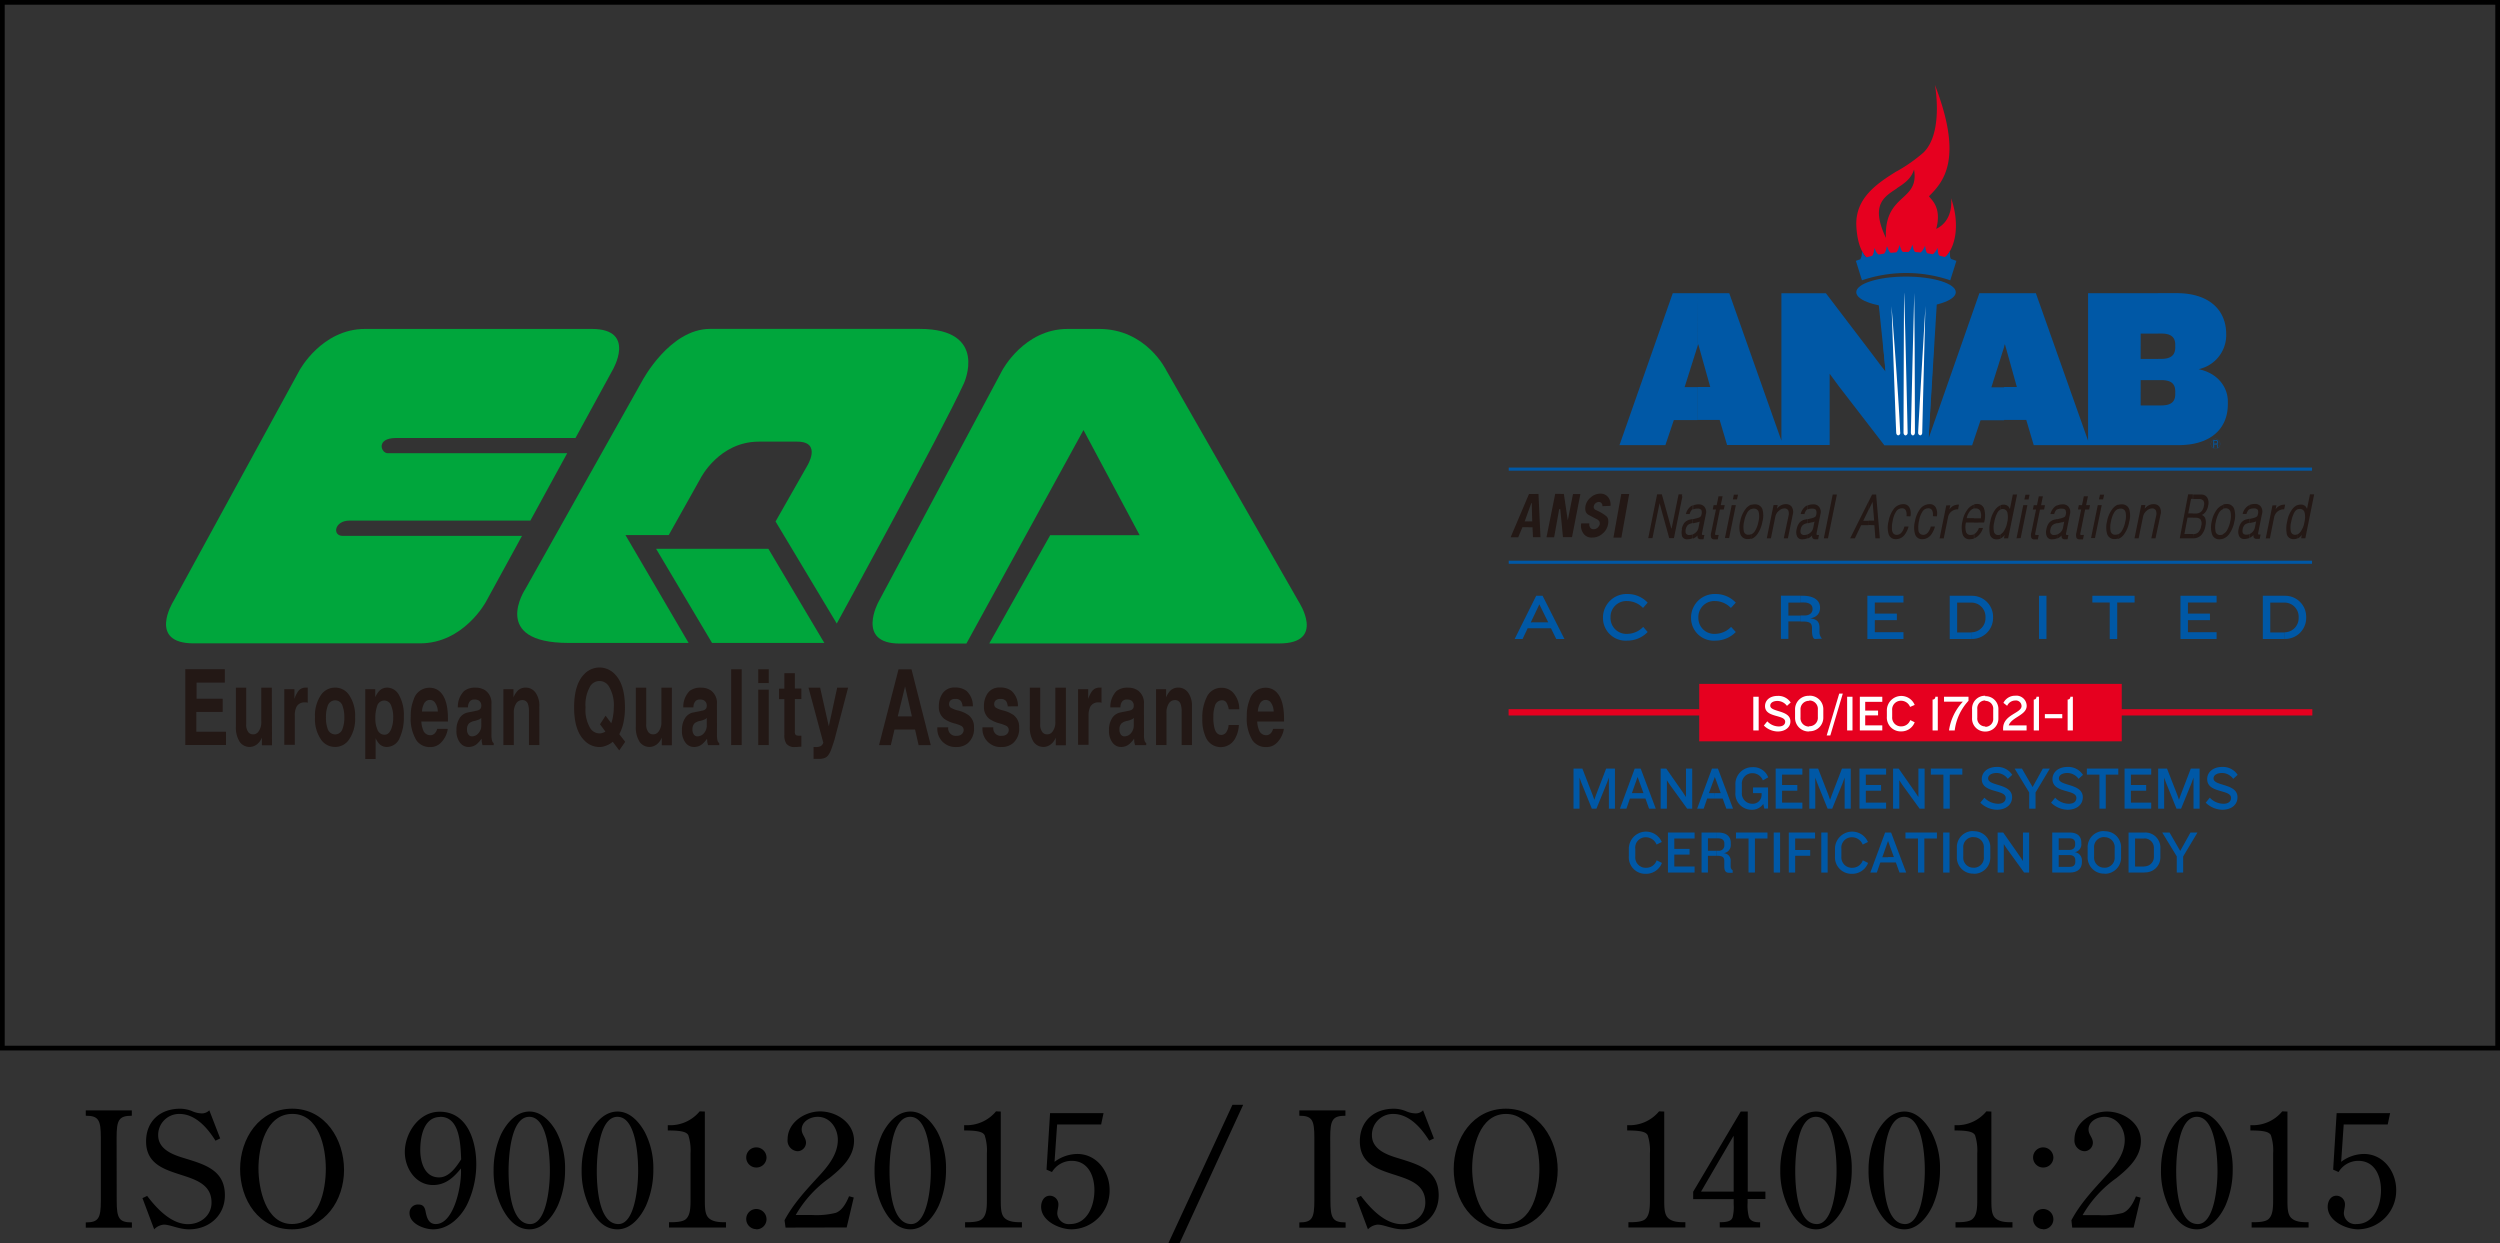 <svg xmlns="http://www.w3.org/2000/svg" viewBox="0 0 531.04 264.12"><rect x="0" y="0" width="531.04" height="264.12" fill="#333333" stroke="none"/><defs><style>.cls-1,.cls-6{fill:#231815;}.cls-2{fill:#00a63c;}.cls-3{fill:#e6001f;}.cls-4{fill:#fff;}.cls-5,.cls-8{fill:#0058a6;}.cls-6,.cls-7,.cls-8{fill-rule:evenodd;}.cls-7,.cls-9{fill:none;}.cls-7{stroke:#0058a6;stroke-miterlimit:22.93;stroke-width:0.03px;}.cls-9{stroke:#000;stroke-miterlimit:10;}</style></defs><g id="レイヤー_2" data-name="レイヤー 2"><g id="レイヤー_1-2" data-name="レイヤー 1"><path d="M24.79,255c0,3.77.47,4.66,3.23,4.66v1.12h-9.8v-1.12c2.72,0,3.2-.89,3.2-4.66V241.65c0-3.74-.48-4.65-3.2-4.65v-1.13H28V237c-2.76,0-3.23.91-3.23,4.65Z"/><path d="M46.77,241.82l-1,.48c-1.67-2.69-4.25-5.68-7.65-5.68a4.45,4.45,0,0,0-4.52,4.52c0,3,3.12,4.15,5.5,4.86,4.29,1.33,8.67,2.49,8.67,7.89,0,4.35-3.4,7.24-7.61,7.24-2.14,0-4-1-5.34-1a3.21,3.21,0,0,0-2.07,1l-2.49-6.63,1-.47c2.08,2.75,5.14,6,8.67,6,2.62,0,5-1.77,5-4.59,0-7.89-13.9-3.87-13.9-13,0-4.28,3-6.93,7.21-6.93a6.78,6.78,0,0,1,2.72.58,5.19,5.19,0,0,0,1.83.41,2.2,2.2,0,0,0,1.67-.65Z"/><path d="M62,261.13c-7.07,0-11-6.32-11-12.81s4.08-12.82,11.08-12.82,11,6.53,11,13S69,261.13,62,261.13ZM54.9,248.18C54.9,252.4,56.39,260,62,260c5.85,0,7.21-7.24,7.21-11.76s-1.46-11.63-7.11-11.63S54.9,243.79,54.9,248.18Z"/><path d="M101.17,247.26a19.85,19.85,0,0,1-2,8.7c-1.4,2.72-4,5.17-7.18,5.17-1.87,0-5-1.19-5-3.43a1.77,1.77,0,0,1,1.9-1.84c1.09,0,1.36.68,1.53,1.57.24,1.25.65,2.58,2.14,2.58,4,0,5.61-8.7,5.34-11.8-1.56,1.94-3.3,3.51-5.91,3.51-3.74,0-6-3.61-6-7,0-4.05,3-8.57,7.38-8.57C99.3,236.11,101.17,242.43,101.17,247.26Zm-7.65-10c-3.53,0-4.25,4.25-4.25,7,0,2.55.89,5.84,4,5.84,2.14,0,3.67-2.24,4.69-3.84C97.81,243.18,97.74,237.23,93.52,237.23Z"/><path d="M118.2,240.43a16.64,16.64,0,0,1,1.83,7.95,18.84,18.84,0,0,1-1.56,7.75c-1.12,2.38-3.16,5-6,5s-4.66-2.24-5.85-4.59a17.25,17.25,0,0,1-1.77-7.92,18.38,18.38,0,0,1,1.63-7.78c1.19-2.31,3.16-4.73,6-4.73C115,236.11,117,238.25,118.2,240.43Zm-5.78-3.2c-4,0-4.39,8.71-4.39,11.49,0,3,.31,11.29,4.59,11.29,3.47,0,4.22-7.85,4.18-11.49C116.8,245.77,116.39,237.23,112.42,237.23Z"/><path d="M136.94,240.43a16.54,16.54,0,0,1,1.84,7.95,18.85,18.85,0,0,1-1.57,7.75c-1.12,2.38-3.16,5-6.05,5s-4.66-2.24-5.85-4.59a17.37,17.37,0,0,1-1.76-7.92,18.38,18.38,0,0,1,1.63-7.78c1.19-2.31,3.16-4.73,6-4.73C133.78,236.11,135.72,238.25,136.94,240.43Zm-5.78-3.2c-4,0-4.39,8.71-4.39,11.49,0,3,.31,11.29,4.59,11.29,3.47,0,4.22-7.85,4.19-11.49C135.55,245.77,135.14,237.23,131.16,237.23Z"/><path d="M149.72,236.11v18.46c0,1.87,0,3.23.72,4.05.92,1,2.55,1,3.77,1v1.12h-12.1v-1.12c1.09,0,2.82,0,3.57-.65,1-.88,1-2.62,1-4.42V245a10.57,10.57,0,0,0-.47-3.87c-.41-.75-1.64-1-4.36-1V239a8.1,8.1,0,0,0,6.77-2.93Z"/><path d="M160.65,248a2.14,2.14,0,0,1,0-4.28,2.18,2.18,0,0,1,2.17,2.21A2.14,2.14,0,0,1,160.65,248Zm0,13.09a2.14,2.14,0,0,1,0-4.28,2.17,2.17,0,0,1,2.17,2.21A2.14,2.14,0,0,1,160.65,261.13Z"/><path d="M166.86,260.76l-.21-1.56c1.87-3.51,4.53-6.36,7.18-9.25,2-2.14,4.14-4.73,4.14-7.82,0-2.48-1.66-4.9-4.28-4.9-1.6,0-3.4,1-3.4,2.69,0,1.12.92,1.7.92,2.82a1.84,1.84,0,0,1-1.8,1.8A2.27,2.27,0,0,1,167.3,242c0-3.57,3.64-5.92,6.9-5.92,3.5,0,7.21,2.42,7.21,6.22,0,3.5-2.69,5.88-5.17,7.89a24.74,24.74,0,0,0-7.21,7.89h3.33a16.93,16.93,0,0,0,5.17-.45c1.06-.4,2-1.49,2.82-3.53l1,.27-1.5,6.36Z"/><path d="M199.12,240.43a16.64,16.64,0,0,1,1.83,7.95,18.84,18.84,0,0,1-1.56,7.75c-1.12,2.38-3.16,5-6,5s-4.66-2.24-5.85-4.59a17.25,17.25,0,0,1-1.77-7.92,18.38,18.38,0,0,1,1.63-7.78c1.19-2.31,3.16-4.73,6-4.73C196,236.11,197.89,238.25,199.12,240.43Zm-5.78-3.2c-4.05,0-4.39,8.71-4.39,11.49,0,3,.31,11.29,4.59,11.29,3.47,0,4.22-7.85,4.18-11.49C197.72,245.77,197.31,237.23,193.34,237.23Z"/><path d="M212.58,236.11v18.46c0,1.87,0,3.23.71,4.05.92,1,2.55,1,3.78,1v1.12H205v-1.12c1.09,0,2.83,0,3.57-.65,1.06-.88,1.06-2.62,1.06-4.42V245a10.36,10.36,0,0,0-.48-3.87c-.41-.75-1.63-1-4.35-1V239a8.12,8.12,0,0,0,6.77-2.93Z"/><path d="M224,246.79a8.23,8.23,0,0,1,4.83-1.67c4.18,0,6.87,3.77,6.87,7.65a8.22,8.22,0,0,1-8.06,8.36c-2.58,0-6.49-1.76-6.49-4.79,0-1.12.58-2.35,1.87-2.35a1.83,1.83,0,0,1,1.8,1.87c0,.65-.24,1.26-.24,1.91a2.42,2.42,0,0,0,2.69,2.24c3.77,0,5.2-4,5.2-7.17s-1.39-6.26-4.83-6.26a4.89,4.89,0,0,0-4.18,2.38l-1.16-.51.75-12h11.36l-.51,2.41h-9.35Z"/><path d="M264.07,234.68l-13.53,29.44h-2.38l13.63-29.44Z"/><path d="M282.6,255c0,3.77.48,4.66,3.23,4.66v1.12H276v-1.12c2.72,0,3.19-.89,3.19-4.66V241.65c0-3.74-.47-4.65-3.19-4.65v-1.13h9.79V237c-2.75,0-3.23.91-3.23,4.65Z"/><path d="M304.59,241.82l-1,.48c-1.66-2.69-4.25-5.68-7.65-5.68a4.45,4.45,0,0,0-4.52,4.52c0,3,3.13,4.15,5.51,4.86,4.28,1.33,8.67,2.49,8.67,7.89,0,4.35-3.4,7.24-7.62,7.24-2.14,0-4-1-5.34-1a3.23,3.23,0,0,0-2.07,1l-2.48-6.63,1-.47c2.07,2.75,5.13,6,8.67,6,2.62,0,5-1.77,5-4.59,0-7.89-13.91-3.87-13.91-13,0-4.28,3-6.93,7.21-6.93a6.75,6.75,0,0,1,2.72.58,5.24,5.24,0,0,0,1.84.41,2.16,2.16,0,0,0,1.66-.65Z"/><path d="M319.79,261.13c-7.08,0-11-6.32-11-12.81s4.08-12.82,11.09-12.82,11,6.53,11,13S326.82,261.13,319.79,261.13Zm-7.08-12.95c0,4.22,1.5,11.83,7.08,11.83,5.84,0,7.2-7.24,7.2-11.76s-1.46-11.63-7.1-11.63S312.71,243.79,312.71,248.18Z"/><path d="M353.51,236.11v18.46c0,1.87,0,3.23.72,4.05.91,1,2.55,1,3.77,1v1.12H345.9v-1.12c1.09,0,2.82,0,3.57-.65,1-.88,1-2.62,1-4.42V245a10.36,10.36,0,0,0-.48-3.87c-.4-.75-1.63-1-4.35-1V239a8.12,8.12,0,0,0,6.77-2.93Z"/><path d="M369.76,236.11h1.49v17H375v1.57h-3.78v.85a9.49,9.49,0,0,0,.28,3c.27.71,1,1.16,2.38,1.09v1.12H365.3v-1.12c1.67,0,2.45-.27,2.72-1a8.6,8.6,0,0,0,.24-2.76v-1.15h-8.6v-1.57Zm-8.43,17h6.93V241.35h-.07Z"/><path d="M391.51,240.43a16.64,16.64,0,0,1,1.83,7.95,18.84,18.84,0,0,1-1.56,7.75c-1.12,2.38-3.16,5-6,5s-4.66-2.24-5.85-4.59a17.25,17.25,0,0,1-1.77-7.92,18.38,18.38,0,0,1,1.63-7.78c1.19-2.31,3.17-4.73,6-4.73C388.35,236.11,390.28,238.25,391.51,240.43Zm-5.78-3.2c-4.05,0-4.39,8.71-4.39,11.49,0,3,.31,11.29,4.59,11.29,3.47,0,4.22-7.85,4.18-11.49C390.11,245.77,389.71,237.23,385.73,237.23Z"/><path d="M410.25,240.43a16.54,16.54,0,0,1,1.84,7.95,18.85,18.85,0,0,1-1.57,7.75c-1.12,2.38-3.16,5-6,5s-4.66-2.24-5.85-4.59a17.37,17.37,0,0,1-1.76-7.92,18.38,18.38,0,0,1,1.63-7.78c1.19-2.31,3.16-4.73,6-4.73C407.09,236.11,409,238.25,410.25,240.43Zm-5.78-3.2c-4,0-4.38,8.71-4.38,11.49,0,3,.3,11.29,4.59,11.29,3.46,0,4.21-7.85,4.18-11.49C408.86,245.77,408.45,237.23,404.47,237.23Z"/><path d="M423,236.11v18.46c0,1.87,0,3.23.71,4.05.92,1,2.55,1,3.77,1v1.12h-12.1v-1.12c1.09,0,2.82,0,3.57-.65,1.05-.88,1.05-2.62,1.05-4.42V245a10.57,10.57,0,0,0-.47-3.87c-.41-.75-1.63-1-4.35-1V239a8.09,8.09,0,0,0,6.76-2.93Z"/><path d="M434,248a2.14,2.14,0,0,1,0-4.28,2.18,2.18,0,0,1,2.17,2.21A2.14,2.14,0,0,1,434,248Zm0,13.09a2.14,2.14,0,0,1,0-4.28,2.17,2.17,0,0,1,2.17,2.21A2.14,2.14,0,0,1,434,261.13Z"/><path d="M440.17,260.76,440,259.2c1.87-3.51,4.53-6.36,7.18-9.25,2-2.14,4.15-4.73,4.15-7.82,0-2.48-1.67-4.9-4.29-4.9-1.6,0-3.4,1-3.4,2.69,0,1.12.92,1.7.92,2.82a1.83,1.83,0,0,1-1.8,1.8,2.27,2.27,0,0,1-2.11-2.51c0-3.57,3.64-5.92,6.9-5.92,3.5,0,7.21,2.42,7.21,6.22,0,3.5-2.69,5.88-5.17,7.89a24.74,24.74,0,0,0-7.21,7.89h3.34a16.89,16.89,0,0,0,5.16-.45c1.06-.4,2-1.49,2.83-3.53l1,.27-1.49,6.36Z"/><path d="M472.43,240.43a16.64,16.64,0,0,1,1.83,7.95,18.84,18.84,0,0,1-1.56,7.75c-1.12,2.38-3.16,5-6.05,5s-4.66-2.24-5.85-4.59a17.25,17.25,0,0,1-1.77-7.92,18.38,18.38,0,0,1,1.63-7.78c1.19-2.31,3.17-4.73,6-4.73C469.27,236.11,471.2,238.25,472.43,240.43Zm-5.78-3.2c-4,0-4.39,8.71-4.39,11.49,0,3,.31,11.29,4.59,11.29,3.47,0,4.22-7.85,4.18-11.49C471,245.77,470.62,237.23,466.65,237.23Z"/><path d="M485.89,236.11v18.46c0,1.87,0,3.23.72,4.05.91,1,2.54,1,3.77,1v1.12h-12.1v-1.12c1.08,0,2.82,0,3.57-.65,1-.88,1-2.62,1-4.42V245a10.36,10.36,0,0,0-.48-3.87c-.4-.75-1.63-1-4.35-1V239a8.12,8.12,0,0,0,6.77-2.93Z"/><path d="M497.3,246.79a8.17,8.17,0,0,1,4.82-1.67c4.18,0,6.87,3.77,6.87,7.65a8.22,8.22,0,0,1-8.06,8.36c-2.58,0-6.49-1.76-6.49-4.79,0-1.12.58-2.35,1.87-2.35a1.83,1.83,0,0,1,1.8,1.87c0,.65-.24,1.26-.24,1.91a2.42,2.42,0,0,0,2.69,2.24c3.77,0,5.2-4,5.2-7.17s-1.39-6.26-4.83-6.26a4.89,4.89,0,0,0-4.18,2.38l-1.15-.51.74-12H507.7l-.51,2.41h-9.35Z"/><path class="cls-1" d="M47.76,145h-6v3.42h5.54v2.8H41.71v4.21H48v2.82H39.36v-16.1h8.4Z"/><path class="cls-1" d="M57.78,158.31H55.63v-1.65h0a3.34,3.34,0,0,1-1.06,1.46,2.55,2.55,0,0,1-3.65-.53,5.68,5.68,0,0,1-.81-3.33v-8.19H52.3v7.72a2.62,2.62,0,0,0,.49,1.79,1.33,1.33,0,0,0,1,.41,1.38,1.38,0,0,0,1.11-.58,3.3,3.3,0,0,0,.6-2.15v-7.19h2.24Z"/><path class="cls-1" d="M60.39,146.39h2.15v2.07h0a6.12,6.12,0,0,1,.84-1.68,1.93,1.93,0,0,1,1.56-.72l.43,0v3.22a1.14,1.14,0,0,0-.33-.08h-.28a1.88,1.88,0,0,0-1.77.92,4.06,4.06,0,0,0-.37,1.93v6.16H60.39Z"/><path class="cls-1" d="M74.12,157.12a3.5,3.5,0,0,1-2.91,1.54,3.57,3.57,0,0,1-3-1.54,7.66,7.66,0,0,1-1.3-4.75,7.79,7.79,0,0,1,1.3-4.79,3.61,3.61,0,0,1,3-1.52,3.53,3.53,0,0,1,2.91,1.52,7.79,7.79,0,0,1,1.31,4.79A7.66,7.66,0,0,1,74.12,157.12ZM72.78,150a1.65,1.65,0,0,0-1.57-1.24A1.68,1.68,0,0,0,69.59,150a6.92,6.92,0,0,0-.35,2.42,6.79,6.79,0,0,0,.35,2.36A1.69,1.69,0,0,0,71.21,156a1.66,1.66,0,0,0,1.57-1.26,6.54,6.54,0,0,0,.36-2.36A6.75,6.75,0,0,0,72.78,150Z"/><path class="cls-1" d="M79.71,148.1h0a4.84,4.84,0,0,1,.87-1.36,2.32,2.32,0,0,1,1.68-.68,2.87,2.87,0,0,1,2.46,1.52,8.55,8.55,0,0,1,1.06,4.63,10.16,10.16,0,0,1-.85,4.46,3,3,0,0,1-2.72,2,2.2,2.2,0,0,1-1.68-.7,4.3,4.3,0,0,1-.74-1.17h0v4.42H77.59V146.39h2.12Zm.47,6.91a1.61,1.61,0,0,0,1.5,1.06c.64,0,1.12-.43,1.45-1.29a6.3,6.3,0,0,0,.39-2.32,6.39,6.39,0,0,0-.42-2.55,1.58,1.58,0,0,0-1.47-1.11A1.6,1.6,0,0,0,80.1,150a7.62,7.62,0,0,0-.37,2.63A5.63,5.63,0,0,0,80.18,155Z"/><path class="cls-1" d="M95.12,154.83a5.27,5.27,0,0,1-1.53,3,3.07,3.07,0,0,1-2.14.86,3.45,3.45,0,0,1-3-1.44,8.79,8.79,0,0,1-1.2-5.12,9.1,9.1,0,0,1,.63-3.57,3.47,3.47,0,0,1,3.37-2.47,3.16,3.16,0,0,1,2.57,1.24q1.33,1.66,1.33,5.31v.62H89.5v.08a5.85,5.85,0,0,0,.39,1.76,1.6,1.6,0,0,0,1.56,1.07,1.26,1.26,0,0,0,.85-.35,2,2,0,0,0,.57-1ZM93,151.14a3.41,3.41,0,0,0-.63-1.95,1.35,1.35,0,0,0-2.22.14,3.86,3.86,0,0,0-.51,1.81Z"/><path class="cls-1" d="M104.39,156a5,5,0,0,0,.14,1.38.92.92,0,0,0,.34.47v.43h-2.38c-.07-.28-.12-.49-.15-.66s0-.4-.06-.7a6,6,0,0,1-1,1.13,2.71,2.71,0,0,1-1.74.62,2.22,2.22,0,0,1-1.77-.84,4,4,0,0,1-.81-2.68,4.56,4.56,0,0,1,.71-2.67,2.67,2.67,0,0,1,1.76-1.15l2-.41a1.46,1.46,0,0,0,.53-.27.87.87,0,0,0,.27-.66,1.26,1.26,0,0,0-.53-1.19,1.68,1.68,0,0,0-.93-.21,1.17,1.17,0,0,0-1.09.56,2.26,2.26,0,0,0-.28,1.11H97.25a4.8,4.8,0,0,1,1.32-3.47,3.72,3.72,0,0,1,2.46-.72,3.59,3.59,0,0,1,2.12.62,3.27,3.27,0,0,1,1.24,2.85Zm-2.16-3.51a1.3,1.3,0,0,1-.5.35,5.14,5.14,0,0,1-1,.31,2.6,2.6,0,0,0-1.08.49,1.75,1.75,0,0,0-.45,1.31,1.68,1.68,0,0,0,.35,1.15.89.89,0,0,0,.69.31,1.77,1.77,0,0,0,1.36-.63,2.42,2.42,0,0,0,.64-1.73Z"/><path class="cls-1" d="M114.57,158.26h-2.21v-7.21a4.71,4.71,0,0,0-.21-1.5,1.22,1.22,0,0,0-1.23-.84,1.51,1.51,0,0,0-1.27.7,3.58,3.58,0,0,0-.51,2.06v6.79h-2.21V146.39h2.14v1.75h0a4.63,4.63,0,0,1,.8-1.32,2.32,2.32,0,0,1,1.75-.76,2.54,2.54,0,0,1,2.09,1,4.68,4.68,0,0,1,.85,3Z"/><path class="cls-1" d="M131.54,159.4l-1.38-1.83a4.94,4.94,0,0,1-1.6.89,3.62,3.62,0,0,1-1.22.22,4.41,4.41,0,0,1-3.23-1.42c-1.44-1.43-2.16-3.77-2.16-7s.72-5.63,2.16-7.07a4.44,4.44,0,0,1,6.47,0c1.45,1.44,2.17,3.79,2.17,7.07a15,15,0,0,1-.34,3.33,9.24,9.24,0,0,1-.86,2.36l1.25,1.62Zm-2.9-7.38,1.2,1.61a8.2,8.2,0,0,0,.37-1.48,10.63,10.63,0,0,0,.17-1.89,7.69,7.69,0,0,0-1.07-4.51,2.32,2.32,0,0,0-3.93,0,7.84,7.84,0,0,0-1,4.51,7.58,7.58,0,0,0,1,4.42,2.37,2.37,0,0,0,2,1.11,2,2,0,0,0,.58-.1,2.66,2.66,0,0,0,.64-.29l-1.15-1.55Z"/><path class="cls-1" d="M142.72,158.31h-2.15v-1.65h0a3.26,3.26,0,0,1-1.06,1.46,2.54,2.54,0,0,1-3.64-.53,5.68,5.68,0,0,1-.81-3.33v-8.19h2.21v7.72a2.62,2.62,0,0,0,.5,1.79,1.3,1.3,0,0,0,1,.41,1.38,1.38,0,0,0,1.11-.58,3.24,3.24,0,0,0,.61-2.15v-7.19h2.23Z"/><path class="cls-1" d="M152.3,156a5.13,5.13,0,0,0,.13,1.38.93.93,0,0,0,.35.47v.43h-2.39c-.07-.28-.12-.49-.15-.66s0-.4-.06-.7a6,6,0,0,1-1,1.13,2.71,2.71,0,0,1-1.74.62,2.2,2.2,0,0,1-1.77-.84,4,4,0,0,1-.81-2.68,4.56,4.56,0,0,1,.7-2.67,2.67,2.67,0,0,1,1.76-1.15l2-.41a1.38,1.38,0,0,0,.53-.27.87.87,0,0,0,.27-.66,1.26,1.26,0,0,0-.53-1.19,1.68,1.68,0,0,0-.93-.21,1.18,1.18,0,0,0-1.09.56,2.26,2.26,0,0,0-.28,1.11h-2.15a4.84,4.84,0,0,1,1.32-3.47,3.72,3.72,0,0,1,2.46-.72,3.59,3.59,0,0,1,2.12.62,3.28,3.28,0,0,1,1.25,2.85Zm-2.17-3.51a1.3,1.3,0,0,1-.5.35,5,5,0,0,1-1,.31,2.59,2.59,0,0,0-1.09.49,1.75,1.75,0,0,0-.45,1.31,1.68,1.68,0,0,0,.35,1.15.89.89,0,0,0,.69.31,1.79,1.79,0,0,0,1.37-.63,2.46,2.46,0,0,0,.63-1.73Z"/><path class="cls-1" d="M157.55,158.27h-2.24V142.16h2.24Z"/><path class="cls-1" d="M163.3,145.1h-2.24v-2.94h2.24Zm0,1.4v11.77h-2.24V146.5Z"/><path class="cls-1" d="M168.84,146.26h1.38v2.23h-1.38v6.82a1.24,1.24,0,0,0,.13.74c.11.15.38.23.8.23l.45,0v2.34l-.43,0-.62.06h-.27a2.15,2.15,0,0,1-1.87-.72,3.21,3.21,0,0,1-.42-1.87v-7.58h-1.13v-2.23h1.13V143h2.23Z"/><path class="cls-1" d="M177.26,157.12c-.31,1-.54,1.67-.7,2.09a4.85,4.85,0,0,1-.66,1.25,1.7,1.7,0,0,1-.82.58,3.79,3.79,0,0,1-1.25.16l-.52,0-.5,0v-2.52l.17,0,.24,0a2.47,2.47,0,0,0,1.09-.18,1.26,1.26,0,0,0,.57-.74l-3.14-11.69h2.47l1.84,8.22h0l1.78-8.22h2.32Z"/><path class="cls-1" d="M189.23,158.28h-2.51l4.14-16.1h2.76l4.09,16.1h-2.58l-.76-3.32H190Zm1.47-6.11h3l-1.45-6.36h0Z"/><path class="cls-1" d="M204.47,150.05a2.51,2.51,0,0,0-.33-1.1,1.38,1.38,0,0,0-1.18-.48,1.4,1.4,0,0,0-1.14.39,1.19,1.19,0,0,0-.22.78.87.87,0,0,0,.54.78,5.35,5.35,0,0,0,1.29.48,6.69,6.69,0,0,1,2.29,1,3.09,3.09,0,0,1,1.17,2.63,4,4,0,0,1-1.35,3.37,3.64,3.64,0,0,1-2.35.78,3.85,3.85,0,0,1-4.08-4.18h2.31a1.59,1.59,0,0,0,1.84,1.79,1.43,1.43,0,0,0,1.14-.45,1.19,1.19,0,0,0,.3-.8,1,1,0,0,0-.57-.88,7.9,7.9,0,0,0-1.33-.48,7,7,0,0,1-2.25-1,3.14,3.14,0,0,1-1.12-2.63,4.69,4.69,0,0,1,.72-2.67,3,3,0,0,1,2.7-1.34,3.86,3.86,0,0,1,2.45.72,4.3,4.3,0,0,1,1.35,3.27Z"/><path class="cls-1" d="M214.06,150.05a2.51,2.51,0,0,0-.33-1.1,1.38,1.38,0,0,0-1.18-.48,1.4,1.4,0,0,0-1.14.39,1.19,1.19,0,0,0-.23.78.87.87,0,0,0,.54.78,5.53,5.53,0,0,0,1.29.48,6.76,6.76,0,0,1,2.3,1,3.09,3.09,0,0,1,1.17,2.63,4,4,0,0,1-1.35,3.37,3.67,3.67,0,0,1-2.36.78,3.84,3.84,0,0,1-4.07-4.18H211a1.59,1.59,0,0,0,1.84,1.79,1.43,1.43,0,0,0,1.14-.45,1.19,1.19,0,0,0,.3-.8,1,1,0,0,0-.57-.88,8.27,8.27,0,0,0-1.33-.48,7,7,0,0,1-2.25-1,3.14,3.14,0,0,1-1.12-2.63,4.68,4.68,0,0,1,.71-2.67,3,3,0,0,1,2.71-1.34,3.83,3.83,0,0,1,2.44.72,4.23,4.23,0,0,1,1.35,3.27Z"/><path class="cls-1" d="M226.41,158.31h-2.15v-1.65h0a3.34,3.34,0,0,1-1.06,1.46,2.55,2.55,0,0,1-3.65-.53,5.76,5.76,0,0,1-.8-3.33v-8.19h2.21v7.72a2.57,2.57,0,0,0,.5,1.79,1.29,1.29,0,0,0,1,.41,1.38,1.38,0,0,0,1.11-.58,3.3,3.3,0,0,0,.6-2.15v-7.19h2.24Z"/><path class="cls-1" d="M229,146.39h2.15v2.07h0a6.12,6.12,0,0,1,.84-1.68,1.93,1.93,0,0,1,1.56-.72l.43,0v3.22a1.14,1.14,0,0,0-.33-.08h-.28a1.88,1.88,0,0,0-1.77.92,4.06,4.06,0,0,0-.37,1.93v6.16H229Z"/><path class="cls-1" d="M243,156a5.13,5.13,0,0,0,.13,1.38.93.93,0,0,0,.35.47v.43H241.1c-.07-.28-.12-.49-.15-.66s0-.4-.06-.7a6,6,0,0,1-1,1.13,2.71,2.71,0,0,1-1.74.62,2.22,2.22,0,0,1-1.77-.84,4,4,0,0,1-.81-2.68,4.56,4.56,0,0,1,.7-2.67,2.7,2.7,0,0,1,1.76-1.15l2-.41a1.41,1.41,0,0,0,.52-.27.87.87,0,0,0,.27-.66,1.25,1.25,0,0,0-.52-1.19,1.68,1.68,0,0,0-.93-.21,1.18,1.18,0,0,0-1.1.56,2.26,2.26,0,0,0-.28,1.11h-2.14a4.84,4.84,0,0,1,1.31-3.47,3.72,3.72,0,0,1,2.46-.72,3.64,3.64,0,0,1,2.13.62,3.27,3.27,0,0,1,1.24,2.85Zm-2.17-3.51a1.3,1.3,0,0,1-.5.35,5,5,0,0,1-1,.31,2.6,2.6,0,0,0-1.08.49,1.71,1.71,0,0,0-.46,1.31,1.68,1.68,0,0,0,.35,1.15.89.89,0,0,0,.69.31,1.79,1.79,0,0,0,1.37-.63,2.46,2.46,0,0,0,.63-1.73Z"/><path class="cls-1" d="M253.19,158.26H251v-7.21a4.66,4.66,0,0,0-.22-1.5,1.2,1.2,0,0,0-1.22-.84,1.51,1.51,0,0,0-1.27.7,3.58,3.58,0,0,0-.51,2.06v6.79h-2.22V146.39h2.14v1.75h0a4.63,4.63,0,0,1,.79-1.32,2.34,2.34,0,0,1,1.75-.76,2.52,2.52,0,0,1,2.09,1,4.68,4.68,0,0,1,.86,3Z"/><path class="cls-1" d="M263.16,154a6.63,6.63,0,0,1-.77,2.81,3.46,3.46,0,0,1-6.25-.17,8.92,8.92,0,0,1-.75-3.92,9.83,9.83,0,0,1,1-4.77,3.38,3.38,0,0,1,3.11-1.85,3.32,3.32,0,0,1,2.3.89,5.16,5.16,0,0,1,1.44,3.67H261a3.92,3.92,0,0,0-.39-1.25,1.09,1.09,0,0,0-1-.66h-.11a1.54,1.54,0,0,0-1.42,1.17,6.54,6.54,0,0,0-.34,2.29,9.06,9.06,0,0,0,.22,2.42c.26,1,.76,1.48,1.49,1.48a1.32,1.32,0,0,0,1.18-.86,2.59,2.59,0,0,0,.34-1.25Z"/><path class="cls-1" d="M272.71,154.83a5.27,5.27,0,0,1-1.53,3,3.07,3.07,0,0,1-2.14.86,3.45,3.45,0,0,1-3-1.44,8.79,8.79,0,0,1-1.2-5.12,9.1,9.1,0,0,1,.63-3.57,3.47,3.47,0,0,1,3.37-2.47,3.14,3.14,0,0,1,2.57,1.24q1.33,1.66,1.34,5.31v.62h-5.7v.08a5.85,5.85,0,0,0,.39,1.76,1.6,1.6,0,0,0,1.56,1.07,1.3,1.3,0,0,0,.86-.35,2,2,0,0,0,.56-1Zm-2.16-3.69a3.41,3.41,0,0,0-.63-1.95,1.35,1.35,0,0,0-2.22.14,3.86,3.86,0,0,0-.51,1.81Z"/><path class="cls-2" d="M230.15,91.35l11.93,22.33h-19l-12.94,23h61.58c10,0,4.16-8.85,4.16-8.85L247.72,78.64s-4.2-8.77-14.25-8.77h-6.69c-9.26,0-13.9,8.82-13.9,8.82L186.6,127.86s-4.84,8.84,4.49,8.84h14.19Z"/><path class="cls-2" d="M74.27,110.58h38.39l7.82-14.31H82.35c-1.42,0-2.57-3.23,1.77-3.23h38.12l7.85-14.37s5.25-8.8-4.4-8.8H77.56c-9.21,0-13.94,8.79-13.94,8.79l-26.87,49.2s-5.4,8.8,4.4,8.8H89.22c9.28,0,14-8.83,14-8.83l7.66-14H72.77C70.55,113.81,71,110.58,74.27,110.58Z"/><path class="cls-2" d="M169.32,93.81H161.2c-8.42,0-12.34,7.7-12.34,7.7l-6.81,12.15h-9.19l13.41,22.91H120.81c-16.85,0-9.22-11.45-9.22-11.45l24.85-44.26s5.82-11,14.4-11h44.48c14.79,0,9.42,11.59,9.42,11.59-4.83,10.54-27,51-27,51l-13-21.68,6.67-11.72S174.74,93.81,169.32,93.81Z"/><polygon class="cls-2" points="139.37 116.58 151.25 136.57 175.1 136.57 163.22 116.58 139.37 116.58"/><rect class="cls-3" x="360.94" y="145.27" width="89.75" height="12.2"/><rect class="cls-3" x="320.45" y="150.64" width="50.41" height="1.34"/><rect class="cls-3" x="443.67" y="150.64" width="47.51" height="1.34"/><rect class="cls-4" x="372.43" y="148" width="1.14" height="7.16"/><path class="cls-4" d="M377.62,155.38a4.31,4.31,0,0,1-2.95-1.26l.73-.9a3.37,3.37,0,0,0,2.45,1.09c.9,0,1.35-.44,1.35-1,0-1.59-4.28-.78-4.28-3.32,0-1.22,1-2.17,2.69-2.17a3.13,3.13,0,0,1,2.76,1.4l-.79.72a2.56,2.56,0,0,0-2-1.05c-.91,0-1.55.38-1.55,1,0,1.43,4.28.88,4.28,3.33C380.34,154.46,379.23,155.38,377.62,155.38Z"/><path class="cls-4" d="M384.3,147.78a2.87,2.87,0,0,1,3,3v1.55a2.89,2.89,0,0,1-3,3v-1.07a1.78,1.78,0,0,0,1.84-1.94v-1.58h0a1.78,1.78,0,0,0-1.84-1.94Zm0,7.6a2.89,2.89,0,0,1-3-3V150.8a2.87,2.87,0,0,1,3-3v1.07a1.78,1.78,0,0,0-1.84,1.94v1.58a1.78,1.78,0,0,0,1.84,1.94Z"/><polygon class="cls-4" points="388.79 156.22 388.02 156.22 390.68 147.33 391.44 147.33 388.79 156.22"/><rect class="cls-4" x="392.36" y="148" width="1.14" height="7.16"/><polygon class="cls-4" points="395.06 155.16 395.06 148 399.83 148 399.83 149.08 396.2 149.08 396.2 150.94 398.93 150.94 398.93 151.96 396.2 151.96 396.2 154.08 399.83 154.08 399.83 155.16 395.06 155.16"/><path class="cls-4" d="M405.73,150.16a2.06,2.06,0,0,0-1.86-1.31,1.86,1.86,0,0,0-1.94,2.06v1.38a1.86,1.86,0,0,0,2,2,2,2,0,0,0,1.84-1.33l.94.46a3,3,0,0,1-2.84,1.94,2.94,2.94,0,0,1-3.07-3.13V151a3.07,3.07,0,0,1,5.91-1.26Z"/><path class="cls-4" d="M410.51,155.16v-6.57a.53.53,0,0,0,.58-.59h.53v7.16Z"/><path class="cls-4" d="M415.21,155.16H414a11.25,11.25,0,0,1,2.94-6.11h-4V148h5.2v.86A11.26,11.26,0,0,0,415.21,155.16Z"/><path class="cls-4" d="M421.7,155.39h0v-1h0a1.67,1.67,0,0,0,1.69-1.84v-1.83h0a1.66,1.66,0,0,0-1.69-1.84h0v-1h0a2.73,2.73,0,0,1,2.79,2.9v1.8A2.74,2.74,0,0,1,421.7,155.39Zm0,0a2.74,2.74,0,0,1-2.8-2.9v-1.8a2.73,2.73,0,0,1,2.8-2.9v1a1.66,1.66,0,0,0-1.69,1.84v1.83a1.67,1.67,0,0,0,1.69,1.84Z"/><path class="cls-4" d="M425.49,155.16v-.41c0-3,3.92-3.22,3.92-4.78a1.2,1.2,0,0,0-1.36-1.17,1.9,1.9,0,0,0-1.7,1.13l-.79-.63a2.76,2.76,0,0,1,2.5-1.52,2.19,2.19,0,0,1,2.44,2.15c0,2-3.2,2.39-3.81,4.15h3.79v1.08Z"/><path class="cls-4" d="M432,155.16v-6.57a.53.53,0,0,0,.57-.59h.54v7.16Z"/><polygon class="cls-5" points="341.75 171.77 341.75 165.16 341.36 166.25 339.11 171.77 338.13 171.77 335.9 166.25 335.51 165.16 335.51 171.77 334.24 171.77 334.24 163.26 336.12 163.26 338.29 168.85 338.66 169.9 339.02 168.87 341.17 163.26 343.04 163.26 343.04 171.77 341.75 171.77"/><path class="cls-5" d="M350.29,171.77l-.77-2.15h-1.66v-1.15h1.24l-1.24-3.41v-1.8h.65l3.2,8.51Zm-2.43-2.15h-1.64l-.74,2.15H344.1l3.14-8.51h.62v1.8l0-.05h0l-1.22,3.46h1.24Z"/><polygon class="cls-5" points="358.38 171.77 354.71 166.71 354.07 165.74 354.07 171.77 352.75 171.77 352.75 163.26 353.94 163.26 357.5 168.36 358.13 169.31 358.13 163.26 359.45 163.26 359.45 171.77 358.38 171.77"/><path class="cls-5" d="M366.7,171.77l-.77-2.15h-1.66v-1.15h1.24l-1.24-3.41v-1.8h.65l3.2,8.51Zm-2.43-2.15h-1.64l-.74,2.15H360.5l3.15-8.51h.62v1.8l0-.05h0L363,168.47h1.24Z"/><path class="cls-5" d="M374.77,171.77l-.23-1A2.85,2.85,0,0,1,372.1,172a3.41,3.41,0,0,1-3.47-3.71v-1.55a3.59,3.59,0,0,1,3.68-3.78,3.32,3.32,0,0,1,3.28,2.16l-1.13.65a2.36,2.36,0,0,0-2.15-1.53,2.21,2.21,0,0,0-2.31,2.4v1.7a2.2,2.2,0,0,0,2.26,2.39,1.87,1.87,0,0,0,1.93-1.94v-.32h-1.82v-1.2h3.19v4.47Z"/><polygon class="cls-5" points="377.18 171.77 377.18 163.26 382.85 163.26 382.85 164.54 378.54 164.54 378.54 166.75 381.78 166.75 381.78 167.96 378.54 167.96 378.54 170.49 382.85 170.49 382.85 171.77 377.18 171.77"/><polygon class="cls-5" points="391.83 171.77 391.83 165.16 391.44 166.25 389.19 171.77 388.21 171.77 385.98 166.25 385.59 165.16 385.59 171.77 384.32 171.77 384.32 163.26 386.2 163.26 388.38 168.85 388.74 169.9 389.11 168.87 391.26 163.26 393.13 163.26 393.13 171.77 391.83 171.77"/><polygon class="cls-5" points="394.98 171.77 394.98 163.26 400.64 163.26 400.64 164.54 396.33 164.54 396.33 166.75 399.57 166.75 399.57 167.96 396.33 167.96 396.33 170.49 400.64 170.49 400.64 171.77 394.98 171.77"/><polygon class="cls-5" points="407.75 171.77 404.08 166.71 403.44 165.74 403.44 171.77 402.12 171.77 402.12 163.26 403.31 163.26 406.87 168.36 407.5 169.31 407.5 163.26 408.82 163.26 408.82 171.77 407.75 171.77"/><polygon class="cls-5" points="414.16 164.54 414.16 171.77 412.81 171.77 412.81 164.54 410.14 164.54 410.14 163.26 416.83 163.26 416.83 164.54 414.16 164.54"/><path class="cls-5" d="M424.17,172a5.13,5.13,0,0,1-3.52-1.5l.87-1.06a4.06,4.06,0,0,0,2.92,1.29c1.07,0,1.6-.53,1.6-1.24,0-1.89-5.08-.92-5.08-4,0-1.44,1.21-2.58,3.2-2.58a3.71,3.71,0,0,1,3.27,1.68l-.94.85a3,3,0,0,0-2.33-1.25c-1.09,0-1.85.45-1.85,1.16,0,1.7,5.09,1,5.09,4C427.4,170.94,426.08,172,424.17,172Z"/><polygon class="cls-5" points="432.38 168.34 432.38 171.77 431.03 171.77 431.03 168.33 427.94 163.26 429.49 163.26 431.76 167.18 433.93 163.26 435.42 163.26 432.38 168.34"/><path class="cls-5" d="M439.19,172a5.13,5.13,0,0,1-3.51-1.5l.87-1.06a4,4,0,0,0,2.91,1.29c1.07,0,1.6-.53,1.6-1.24,0-1.89-5.08-.92-5.08-4,0-1.44,1.21-2.58,3.2-2.58a3.73,3.73,0,0,1,3.28,1.68l-.94.85a3,3,0,0,0-2.34-1.25c-1.08,0-1.84.45-1.84,1.16,0,1.7,5.08,1,5.08,4C442.42,170.94,441.11,172,439.19,172Z"/><polygon class="cls-5" points="447.3 164.54 447.3 171.77 445.95 171.77 445.95 164.54 443.28 164.54 443.28 163.26 449.96 163.26 449.96 164.54 447.3 164.54"/><polygon class="cls-5" points="451.29 171.77 451.29 163.26 456.95 163.26 456.95 164.54 452.64 164.54 452.64 166.75 455.88 166.75 455.88 167.96 452.64 167.96 452.64 170.49 456.95 170.49 456.95 171.77 451.29 171.77"/><polygon class="cls-5" points="465.94 171.77 465.94 165.16 465.55 166.25 463.3 171.77 462.32 171.77 460.09 166.25 459.7 165.16 459.7 171.77 458.43 171.77 458.43 163.26 460.31 163.26 462.49 168.85 462.85 169.9 463.21 168.87 465.36 163.26 467.23 163.26 467.23 171.77 465.94 171.77"/><path class="cls-5" d="M472.05,172a5.13,5.13,0,0,1-3.52-1.5l.87-1.06a4,4,0,0,0,2.92,1.29c1.07,0,1.59-.53,1.59-1.24,0-1.89-5.07-.92-5.07-4,0-1.44,1.21-2.58,3.19-2.58a3.72,3.72,0,0,1,3.28,1.68l-.94.85a3,3,0,0,0-2.34-1.25c-1.08,0-1.84.45-1.84,1.16,0,1.7,5.09,1,5.09,4C475.28,170.94,474,172,472.05,172Z"/><path class="cls-5" d="M351.88,179.4a2.45,2.45,0,0,0-2.22-1.55,2.2,2.2,0,0,0-2.3,2.45v1.63a2.21,2.21,0,0,0,2.35,2.4,2.31,2.31,0,0,0,2.19-1.58l1.12.55a3.58,3.58,0,0,1-3.38,2.31,3.5,3.5,0,0,1-3.65-3.73v-1.53a3.65,3.65,0,0,1,7-1.5Z"/><polygon class="cls-5" points="354.3 185.34 354.3 176.84 359.96 176.84 359.96 178.11 355.65 178.11 355.65 180.32 358.89 180.32 358.89 181.53 355.65 181.53 355.65 184.06 359.96 184.06 359.96 185.34 354.3 185.34"/><path class="cls-5" d="M367.27,185.39c-.72,0-1-.46-1-1.33l0-1.12c0-.75-.31-1.15-1.38-1.15h-.32v-1.08H365a1.13,1.13,0,0,0,1.28-1.18v-.38h0c0-.58-.33-1.07-1.28-1.07h-.46v-1.24h.35c1.95,0,2.76.93,2.76,2.22v.28a1.73,1.73,0,0,1-1.58,1.89,1.56,1.56,0,0,1,1.55,1.74v1a.94.94,0,0,0,.43.9v.53Zm-2.74-3.6h-1.74v3.55h-1.35v-8.5h3.09v1.24h-1.74v2.63h1.74Z"/><polygon class="cls-5" points="372.77 178.11 372.77 185.34 371.42 185.34 371.42 178.11 368.75 178.11 368.75 176.84 375.44 176.84 375.44 178.11 372.77 178.11"/><rect class="cls-5" x="376.77" y="176.84" width="1.35" height="8.51"/><polygon class="cls-5" points="381.32 178.11 381.32 180.55 384.51 180.55 384.51 181.78 381.32 181.78 381.32 185.34 379.97 185.34 379.97 176.84 385.55 176.84 385.55 178.11 381.32 178.11"/><rect class="cls-5" x="386.87" y="176.84" width="1.35" height="8.51"/><path class="cls-5" d="M395.67,179.4a2.46,2.46,0,0,0-2.22-1.55,2.21,2.21,0,0,0-2.31,2.45v1.63a2.22,2.22,0,0,0,2.35,2.4,2.33,2.33,0,0,0,2.2-1.58l1.12.55a3.58,3.58,0,0,1-3.39,2.31,3.5,3.5,0,0,1-3.64-3.73v-1.53a3.65,3.65,0,0,1,7-1.5Z"/><path class="cls-5" d="M403.48,185.34l-.77-2.14h-1.66v-1.15h1.24l-1.24-3.41v-1.8h.65l3.2,8.5Zm-2.43-2.14h-1.64l-.74,2.14h-1.38l3.14-8.5h.62v1.8l0,0h0l-1.22,3.46h1.24Z"/><polygon class="cls-5" points="408.76 178.11 408.76 185.34 407.41 185.34 407.41 178.11 404.75 178.11 404.75 176.84 411.43 176.84 411.43 178.11 408.76 178.11"/><rect class="cls-5" x="412.76" y="176.84" width="1.35" height="8.51"/><path class="cls-5" d="M419.22,176.57a3.41,3.41,0,0,1,3.55,3.59V182a3.43,3.43,0,0,1-3.55,3.6v-1.28A2.12,2.12,0,0,0,421.4,182v-1.88h0a2.11,2.11,0,0,0-2.18-2.29Zm0,9a3.43,3.43,0,0,1-3.55-3.6v-1.85a3.41,3.41,0,0,1,3.55-3.59v1.28a2.11,2.11,0,0,0-2.19,2.29V182a2.12,2.12,0,0,0,2.19,2.31Z"/><polygon class="cls-5" points="429.95 185.34 426.29 180.28 425.64 179.31 425.64 185.34 424.33 185.34 424.33 176.84 425.51 176.84 429.07 181.93 429.71 182.89 429.71 176.84 431.02 176.84 431.02 185.34 429.95 185.34"/><path class="cls-5" d="M439.64,185.34h-.59v-1.21h.63c.86,0,1.15-.47,1.15-1.06v-.31h0c0-.69-.39-1.13-1.26-1.13h-.52v-1.09h.49c.86,0,1.26-.46,1.26-1.14v-.26h0c0-.59-.3-1.06-1.16-1.06h-.59v-1.24h.54c1.75,0,2.52.87,2.52,2.15v.21a1.68,1.68,0,0,1-1.4,1.82,1.72,1.72,0,0,1,1.52,1.78v.34C442.23,184.46,441.38,185.34,439.64,185.34Zm-.59,0h-3.12v-8.5h3.12v1.24H437.3v2.46h1.75v1.09H437.3v2.5h1.75Z"/><path class="cls-5" d="M447,176.57a3.41,3.41,0,0,1,3.55,3.59V182a3.43,3.43,0,0,1-3.55,3.6v-1.28a2.12,2.12,0,0,0,2.19-2.31v-1.88h0a2.11,2.11,0,0,0-2.19-2.29Zm0,9a3.44,3.44,0,0,1-3.55-3.6v-1.85a3.42,3.42,0,0,1,3.55-3.59v1.28a2.11,2.11,0,0,0-2.18,2.29V182a2.12,2.12,0,0,0,2.18,2.31Z"/><path class="cls-5" d="M455.52,176.84a3.21,3.21,0,0,1,3.38,3.32V182a3.21,3.21,0,0,1-3.38,3.31v-1.28a2,2,0,0,0,2-2.12v-1.71h0a2,2,0,0,0-2-2.11Zm-.1,8.5h-3.28v-8.5h3.38v1.28h-2v5.95h2v1.28Z"/><polygon class="cls-5" points="463.74 181.92 463.74 185.34 462.38 185.34 462.38 181.91 459.29 176.84 460.85 176.84 463.11 180.76 465.29 176.84 466.78 176.84 463.74 181.92"/><path class="cls-3" d="M414.43,42.1s.73,4.64-3.15,6.52c1.3-4.74-1.27-6.37-1.53-6.93,2.9-2.94,7.45-7.66,1.26-23.64,0,0,1.89,10.11-2.42,14.34a33.09,33.09,0,0,1-5.69,4V40c1.54-1,3.08-2,3.67-4,.71,4.15-1.69,5.11-3.67,7.26V56.79a45.5,45.5,0,0,0,5.32,0c1.56-.24,2.52-.18,3.54-.83C416,53.22,416.18,46.93,414.43,42.1ZM402.9,36.37c-4.21,2.61-8.6,5.59-8.6,11.2.3,9,5.12,9.12,7.89,9.21h.71V43.27c-1.32,1.44-2.46,3.43-2.3,7.28h0c-3.28-7-.51-8.67,2.3-10.51Z"/><path class="cls-5" d="M467,78.42a7.39,7.39,0,0,0,5.88-7V71c0-5.48-4-8.73-10.5-8.73h-4v8.58h.68c2.13,0,3,.78,3,2.42v.49h0c0,1.65-.87,2.47-3,2.47h-.68v4.51h.68c2.13,0,3,.77,3,2.42v.53h0c0,1.65-.87,2.43-3,2.43h-.68v8.43h4.39c6.55,0,10.46-3.25,10.46-8.72V85.3C473.25,82.35,471.17,79.25,467,78.42ZM458.4,62.28H443.54V93.61L432.45,62.28H425.7V73.62l.17-.53,2.54,9.11H425.7v7h4.71L432,94.56h26.4V86.13h-3.69V80.75h3.69V76.24h-3.69V70.86h3.69Zm-32.7,0h-5.25L409.66,93.12l1.11-19.88a6.51,6.51,0,0,0-5.54-2.63c-3.92,0-5.22,2.63-5.22,2.63l.49,5.66-1.09-1.4L397.53,75l-9.67-12.7H378.4V93.61L367.32,62.28h-6.75V73.62l.16-.53,2.55,9.11h-2.71v7h4.71l1.58,5.33h21.79V79.39L390.57,82l9.71,12.6h18.63l1.79-5.33h5v-7H423l2.71-8.58Zm-65.13,0h-5.25L344,94.56h9.75l1.8-5.33h5v-7h-2.71l2.71-8.58Z"/><path class="cls-5" d="M394.3,62.07c0-1.83,4.73-3.32,10.57-3.32s10.57,1.49,10.57,3.32-4.73,3.33-10.57,3.33S394.3,63.91,394.3,62.07Z"/><polygon class="cls-5" points="411.62 61 409.66 93.12 402.08 93.66 398.75 61.59 411.62 61"/><path class="cls-5" d="M414.42,55a1.49,1.49,0,0,1-.2-.57,9.67,9.67,0,0,1,0-1.1,9.58,9.58,0,0,1-.6.84,2.59,2.59,0,0,1-.52.42l-1.16-.3a1.46,1.46,0,0,1-.25-.55,10.11,10.11,0,0,1-.11-1.1,8,8,0,0,1-.53.89,2.41,2.41,0,0,1-.49.47l-1.17-.2a1.36,1.36,0,0,1-.29-.53,10.29,10.29,0,0,1-.19-1.08,8.67,8.67,0,0,1-.46.93,2.83,2.83,0,0,1-.46.51l-1.18-.1a1.59,1.59,0,0,1-.32-.5,10,10,0,0,1-.26-1.07,8.32,8.32,0,0,1-.4,1,2.29,2.29,0,0,1-.42.55H404.2a1.48,1.48,0,0,1-.36-.48c-.16-.4-.34-1-.34-1a8.32,8.32,0,0,1-.32,1,2.54,2.54,0,0,1-.37.57l-1.19.11a1.44,1.44,0,0,1-.39-.45c-.19-.38-.41-1-.41-1a8.68,8.68,0,0,1-.25,1,2.75,2.75,0,0,1-.34.61q-.59.09-1.17.21a1.37,1.37,0,0,1-.42-.41c-.22-.37-.49-1-.49-1a8.55,8.55,0,0,1-.17,1.05,2.81,2.81,0,0,1-.3.63c-.38.09-.77.2-1.15.31a1.38,1.38,0,0,1-.46-.38c-.24-.34-.55-.92-.55-.92a8.73,8.73,0,0,1-.1,1.06,3.46,3.46,0,0,1-.25.66c-.32.1-.64.21-.95.33l1.29,4.13a29.16,29.16,0,0,1,18.76,0c.43-1.38.87-2.75,1.3-4.13Z"/><path class="cls-4" d="M403.65,91.87a.55.55,0,0,1-.41.61c-.23,0-.44-.22-.45-.54h0c-.06-.44-1-26.91-1-26.91s1.45,18.1,1.84,26.84h0Z"/><path class="cls-4" d="M405.21,91.9a.54.54,0,0,1-.43.59c-.23,0-.43-.25-.44-.57h0c0-.45.08-29.71.13-29.71s.55,20.92.74,29.68Z"/><path class="cls-4" d="M406.76,91.92h0c0,.32-.2.57-.44.57s-.42-.27-.42-.59h0c0-.46.68-29.69.72-29.69s.15,20.94.14,29.71Z"/><path class="cls-4" d="M408.31,91.93h0c0,.32-.22.56-.45.54a.55.55,0,0,1-.41-.61h0C407.42,91.41,409,65,409,65S408.52,83.17,408.31,91.93Z"/><path class="cls-4" d="M439.2,155.16v-6.57a.53.53,0,0,0,.57-.59h.54v7.16Z"/><rect class="cls-4" x="434.36" y="151.69" width="3.7" height="0.88"/><path class="cls-5" d="M330.57,135.73l-1.12-2.28H327V132.2h1.87L327,128.41v-1.86h.67l4.64,9.18ZM327,133.45H324.5l-1.08,2.28h-1.68l4.57-9.18H327v1.86l0-.07h0l-1.84,3.86H327Z"/><path class="cls-5" d="M349,129.14a4.71,4.71,0,0,0-3.38-1.47,3.37,3.37,0,0,0-3.52,3.43v.18a3.37,3.37,0,0,0,3.63,3.36,4.72,4.72,0,0,0,3.31-1.48l.95,1.09a6,6,0,0,1-4.36,1.83,4.81,4.81,0,0,1-5.13-4.73V131a5,5,0,0,1,5.21-4.82,5.79,5.79,0,0,1,4.28,1.83Z"/><path class="cls-5" d="M367.67,129.14a4.73,4.73,0,0,0-3.38-1.47,3.38,3.38,0,0,0-3.53,3.43v.18a3.37,3.37,0,0,0,3.64,3.36,4.74,4.74,0,0,0,3.31-1.48l1,1.09a6.06,6.06,0,0,1-4.36,1.83,4.81,4.81,0,0,1-5.14-4.73V131a5,5,0,0,1,5.21-4.82,5.82,5.82,0,0,1,4.29,1.83Z"/><path class="cls-5" d="M385.57,135.73c-.43,0-.62-.65-.67-1.48l0-.93c-.05-.91-.39-1.3-2-1.3h-.44v-1.28h.84c1.16,0,1.71-.61,1.71-1.34v-.11h0c0-.66-.5-1.31-1.85-1.31h-.7v-1.43h.47c2.53,0,3.68,1.1,3.68,2.52,0,1-.47,2-2.12,2.29,1.65.14,2,.95,2,2l0,.76a2.08,2.08,0,0,0,.52,1.54v0ZM382.43,132h-2.55v3.71H378.3v-9.18h4.13V128h-2.55v2.76h2.55Z"/><polygon class="cls-5" points="396.66 135.73 396.66 126.55 404.33 126.55 404.33 127.98 398.24 127.98 398.24 130.34 402.92 130.34 402.92 131.73 398.24 131.73 398.24 134.29 404.33 134.29 404.33 135.73 396.66 135.73"/><path class="cls-5" d="M418.75,126.56a4.46,4.46,0,0,1,4.61,4.44v.3a4.46,4.46,0,0,1-4.61,4.42v-1.41a3,3,0,0,0,3-3.06V131h0a3,3,0,0,0-3-3Zm-.28,9.17h-4.32v-9.18h4.6V128l-.32,0h-2.7v6.34h3v1.41Z"/><rect class="cls-5" x="433.12" y="126.55" width="1.58" height="9.17"/><polygon class="cls-5" points="449.73 127.98 449.73 135.73 448.14 135.73 448.14 127.98 444.45 127.98 444.45 126.55 453.42 126.55 453.42 127.98 449.73 127.98"/><polygon class="cls-5" points="463.17 135.73 463.17 126.55 470.84 126.55 470.84 127.98 464.75 127.98 464.75 130.34 469.43 130.34 469.43 131.73 464.75 131.73 464.75 134.29 470.84 134.29 470.84 135.73 463.17 135.73"/><path class="cls-5" d="M485.27,126.56a4.45,4.45,0,0,1,4.6,4.44v.3a4.46,4.46,0,0,1-4.6,4.42v-1.41a3,3,0,0,0,3-3.06V131h0a3,3,0,0,0-3-3Zm-.29,9.17h-4.32v-9.18h4.61V128l-.33,0h-2.7v6.34h3v1.41Z"/><rect class="cls-5" x="320.48" y="119.1" width="170.63" height="0.66"/><rect class="cls-5" x="320.48" y="99.32" width="170.63" height="0.66"/><path class="cls-6" d="M340.37,107.52a.81.81,0,0,0-.16-.6.68.68,0,0,0-.58-.3,1.14,1.14,0,0,0-.68.25,1,1,0,0,0-.39.61.7.7,0,0,0,.44.86,11.64,11.64,0,0,1,1.06.53,7.4,7.4,0,0,1,1.19.82c.37.32.47.91.31,1.78a3.27,3.27,0,0,1-1.16,1.88,3.12,3.12,0,0,1-2.15.83,2.07,2.07,0,0,1-2-1,2.79,2.79,0,0,1-.38-2h1.74a1.19,1.19,0,0,0,.13.82.79.79,0,0,0,.78.41,1.18,1.18,0,0,0,.89-.38,1.55,1.55,0,0,0,.39-.61,1,1,0,0,0-.08-.67,1.27,1.27,0,0,0-.61-.5l-1.66-.88c-.62-.32-.83-1-.66-1.92a3.09,3.09,0,0,1,1.12-1.8,3,3,0,0,1,2-.79,2,2,0,0,1,1.73.81,2.48,2.48,0,0,1,.45,1.78Z"/><path class="cls-6" d="M383.94,114.34v-.82a1.84,1.84,0,0,0,.54-.31,1.77,1.77,0,0,0,.66-1l.29-1.43a1.25,1.25,0,0,1-.43.16c-.18,0-.53.12-1,.22h0v-.88l.69-.16a3.58,3.58,0,0,0,.66-.22.8.8,0,0,0,.31-.22.85.85,0,0,0,.12-.3,1.45,1.45,0,0,0-.05-1.06c-.13-.19-.42-.28-.86-.28a2,2,0,0,0-.87.17v-.85a3,3,0,0,1,1.2-.23,1.5,1.5,0,0,1,1.11.43,1.74,1.74,0,0,1,.37,1.71l-.81,4a.64.64,0,0,0,0,.28.22.22,0,0,0,.2.09h.12l.19,0-.18.91h-.06l-.21,0-.25,0a.74.74,0,0,1-.67-.25.73.73,0,0,1-.07-.56,2.76,2.76,0,0,1-.72.55l-.22.1Zm6.25-9.3h-.89l-1.89,9.31h.88Zm-6.25,2.28v.85l-.17.11a2,2,0,0,0-.47.92h-.81a2.85,2.85,0,0,1,1-1.61,2.2,2.2,0,0,1,.47-.27Zm0,2.92v.88a2.36,2.36,0,0,0-.94.37,1.51,1.51,0,0,0-.49.9,1.43,1.43,0,0,0,0,.87.79.79,0,0,0,.79.38,1.59,1.59,0,0,0,.62-.12v.82a2.86,2.86,0,0,1-1.16.22,1.1,1.1,0,0,1-1-.56,2.23,2.23,0,0,1-.13-1.55,3.27,3.27,0,0,1,.49-1.27,2.06,2.06,0,0,1,1.37-.83l.46-.11ZM372,114.43v-.92a1.87,1.87,0,0,0,.8-.74,5.89,5.89,0,0,0,.73-2,4.27,4.27,0,0,0,.07-1.89,1,1,0,0,0-1.07-.84,1.35,1.35,0,0,0-.53.1v-.89a2.28,2.28,0,0,1,.73-.12,1.61,1.61,0,0,1,1.62,1,4.8,4.8,0,0,1,0,2.73,6.43,6.43,0,0,1-1.09,2.64,2.7,2.7,0,0,1-1.3,1Zm8.8-5.07a2,2,0,0,0-.31-1.84,1.56,1.56,0,0,0-1.18-.43,2.24,2.24,0,0,0-1.22.38,3.25,3.25,0,0,0-.64.59l.16-.78h-.88l-1.44,7.07h.88l.94-4.61a2.16,2.16,0,0,1,.8-1.28A1.71,1.71,0,0,1,379,108a.9.9,0,0,1,.85.4,1.92,1.92,0,0,1,.05,1.23l-1,4.72h.88Zm-8.8-2.15v.89a1.79,1.79,0,0,0-.82.74,5.63,5.63,0,0,0-.69,1.91,4.91,4.91,0,0,0-.09,2,.94.94,0,0,0,1,.84,1.44,1.44,0,0,0,.62-.13v.92a2.3,2.3,0,0,1-.79.13,1.57,1.57,0,0,1-1.58-1.15,4.92,4.92,0,0,1,0-2.61,6,6,0,0,1,1.15-2.65,2.83,2.83,0,0,1,1.26-.94Zm-12.44,7.13v-.81a2.27,2.27,0,0,0,.53-.32,1.78,1.78,0,0,0,.67-1l.29-1.43a1.34,1.34,0,0,1-.43.16l-1,.22h0v-.88l.68-.16a3.47,3.47,0,0,0,.67-.22.83.83,0,0,0,.3-.22.59.59,0,0,0,.12-.3,1.46,1.46,0,0,0,0-1.06,1,1,0,0,0-.87-.28,1.87,1.87,0,0,0-.86.17v-.85a3,3,0,0,1,1.19-.23,1.54,1.54,0,0,1,1.12.43,1.76,1.76,0,0,1,.37,1.71l-.81,4a.43.43,0,0,0,0,.28.2.2,0,0,0,.19.09h.12l.2,0-.19.91h-.06l-.21,0-.25,0a.75.75,0,0,1-.67-.25.78.78,0,0,1-.06-.56,2.65,2.65,0,0,1-.73.55l-.21.1Zm6.61-6.12.19-.92h-.84l.39-1.88h-.87l-.39,1.88H364l-.19.92h.68l-1,4.88a1.91,1.91,0,0,0,0,1.14.71.71,0,0,0,.69.33h.7l.19-.94h-.39a.69.69,0,0,1-.29,0q-.12-.1-.06-.39l1-5Zm2.55-.92h-.88l-1.44,7h.89l1.43-7Zm.25-1.22.21-1h-.88l-.21,1Zm-11.7-.49.12-.55h-.12v.55Zm2.29,1.73v.85l-.17.11a2.09,2.09,0,0,0-.48.92h-.8a2.84,2.84,0,0,1,1-1.61,2.27,2.27,0,0,1,.48-.27Zm0,2.92v.88a2.49,2.49,0,0,0-1,.37,1.9,1.9,0,0,0-.47,1.77.79.79,0,0,0,.8.38,1.88,1.88,0,0,0,.62-.11v.81a2.94,2.94,0,0,1-1.17.22,1.11,1.11,0,0,1-1-.56l-.09-.2v-1.53a3.17,3.17,0,0,1,.45-1.09,2.1,2.1,0,0,1,1.37-.83Zm-4.55,2L353,105h-1l-1.89,9.31h.9l1.51-7.42,2.05,7.42h1l1.78-8.76V105h-.79l-1.47,7.21Zm2.26,0v1.53a2.5,2.5,0,0,1,0-1.35Z"/><path class="cls-6" d="M449.92,114.43v-.92a1.87,1.87,0,0,0,.8-.74,5.89,5.89,0,0,0,.73-2,4.27,4.27,0,0,0,.07-1.89,1,1,0,0,0-1.07-.84,1.35,1.35,0,0,0-.53.1v-.89a2.28,2.28,0,0,1,.73-.12,1.6,1.6,0,0,1,1.62,1,4.8,4.8,0,0,1,0,2.73,6.3,6.3,0,0,1-1.09,2.64,2.65,2.65,0,0,1-1.3,1Zm9-5.07a2,2,0,0,0-.31-1.84,1.57,1.57,0,0,0-1.18-.43,2.3,2.3,0,0,0-1.23.38,3.25,3.25,0,0,0-.64.59l.16-.78h-.88l-1.44,7.07h.88l.94-4.61a2.21,2.21,0,0,1,.8-1.28,1.74,1.74,0,0,1,1.07-.46.87.87,0,0,1,.84.4,1.79,1.79,0,0,1,.05,1.23l-1,4.72h.88Zm-9-2.15v.89a1.79,1.79,0,0,0-.82.74,5.63,5.63,0,0,0-.69,1.91,4.91,4.91,0,0,0-.09,2,.94.94,0,0,0,1,.84,1.41,1.41,0,0,0,.62-.13v.92a2.24,2.24,0,0,1-.78.13,1.58,1.58,0,0,1-1.59-1.15,5,5,0,0,1,0-2.61,6,6,0,0,1,1.15-2.65,2.83,2.83,0,0,1,1.26-.94ZM437,114.34v-.81a2.27,2.27,0,0,0,.53-.32,1.77,1.77,0,0,0,.66-1l.29-1.43a1.26,1.26,0,0,1-.42.16c-.19,0-.54.12-1.05.22h0v-.88l.68-.16a3.58,3.58,0,0,0,.66-.22.8.8,0,0,0,.31-.22.85.85,0,0,0,.12-.3,1.45,1.45,0,0,0-.05-1.06c-.13-.19-.42-.28-.86-.28a1.87,1.87,0,0,0-.86.17v-.85a2.94,2.94,0,0,1,1.19-.23,1.5,1.5,0,0,1,1.11.43,1.74,1.74,0,0,1,.37,1.71l-.81,4a.49.49,0,0,0,0,.28.19.19,0,0,0,.19.09h.12l.19,0-.18.91h-.06l-.21,0-.25,0a.74.74,0,0,1-.67-.25.77.77,0,0,1-.07-.56,2.76,2.76,0,0,1-.72.55l-.21.1Zm6.77-6.12.19-.92h-.83l.38-1.88h-.87l-.39,1.88h-.67l-.19.92h.68l-1,4.88a2,2,0,0,0,0,1.14.71.71,0,0,0,.69.33h.7l.19-.94h-.39a.69.69,0,0,1-.29,0q-.12-.1-.06-.39l1-5Zm2.72-.92h-.89l-1.43,7H445l1.44-7Zm.24-1.22.22-1h-.88l-.22,1ZM437,107.32v.85a.71.71,0,0,0-.17.11,2,2,0,0,0-.48.92h-.81a2.9,2.9,0,0,1,1-1.61,2,2,0,0,1,.48-.27Zm0,2.92v.88a2.35,2.35,0,0,0-.95.37,1.51,1.51,0,0,0-.49.9,1.43,1.43,0,0,0,0,.87.79.79,0,0,0,.79.38,1.9,1.9,0,0,0,.63-.11v.81a2.94,2.94,0,0,1-1.17.22,1.1,1.1,0,0,1-1-.56,2.23,2.23,0,0,1-.13-1.55,3.27,3.27,0,0,1,.49-1.27,2.08,2.08,0,0,1,1.37-.83l.47-.11Zm-8.6,4.11v-.3l1.37-6.75h.88l-1.43,7Zm0-9V105h.06l-.06.3Zm2.5.74.21-1h-.88l-.21,1Zm3.3,2.14.19-.92h-.83l.38-1.88h-.87l-.38,1.88H432l-.19.92h.68l-1,4.88a1.83,1.83,0,0,0,0,1.14.69.69,0,0,0,.68.33h.7l.19-.94h-.38a.71.71,0,0,1-.3,0q-.12-.1-.06-.39l1-5Zm-5.8-3.18v.3l-1.84,9h-.89l.15-.75a2.05,2.05,0,0,1-.73.71l-.13.07v-.88a2.18,2.18,0,0,0,.55-.48,4.69,4.69,0,0,0,.84-2,4.45,4.45,0,0,0,.05-2.14,1,1,0,0,0-1-.76,1.13,1.13,0,0,0-.45.09v-.9a1.94,1.94,0,0,1,.63-.11,1.4,1.4,0,0,1,.94.3,1.35,1.35,0,0,1,.35.52l.06.11.63-3.08Zm0,9-.07.3h.07ZM425,107.3v.9a1.75,1.75,0,0,0-.74.74,6.77,6.77,0,0,0-.64,1.93,4.64,4.64,0,0,0-.09,2,.9.9,0,0,0,.93.78,1.14,1.14,0,0,0,.54-.14v.88a2,2,0,0,1-.87.18,1.39,1.39,0,0,1-1.47-1.2,6.46,6.46,0,0,1,.13-2.67,5.77,5.77,0,0,1,1.09-2.53,2.65,2.65,0,0,1,1.12-.86Zm-5.71,7.08v-.9a2.25,2.25,0,0,0,.36-.24,2.46,2.46,0,0,0,.7-1.1h.87a3.65,3.65,0,0,1-1,1.66,2.78,2.78,0,0,1-.93.58Zm0-3.37v-.91h1.46a2.57,2.57,0,0,0-.09-1.5,1,1,0,0,0-1-.6,1.24,1.24,0,0,0-.33,0v-.86a2.32,2.32,0,0,1,.65-.09,1.47,1.47,0,0,1,1.47,1,5.16,5.16,0,0,1,0,2.94Zm-21.14.55.21,2.79h.95l-.79-9.31h-.85l-.72,1.45v1.79l.82-1.69.33,4H396.9v.93Zm21.14-4.38V108a1.63,1.63,0,0,0-.84.57,3.32,3.32,0,0,0-.69,1.49h1.53V111h-1.7a4.33,4.33,0,0,0,0,1.89.94.94,0,0,0,1,.74,1.77,1.77,0,0,0,.77-.16v.9a2.73,2.73,0,0,1-1,.18,1.47,1.47,0,0,1-1.49-1.14,5.36,5.36,0,0,1,0-2.72,5.79,5.79,0,0,1,1.15-2.58,2.9,2.9,0,0,1,1.35-.94Zm-13.48,2.5a2.87,2.87,0,0,0-.2-1.85,1.42,1.42,0,0,0-1.33-.74,2.54,2.54,0,0,0-2,1,6.18,6.18,0,0,0-1.12,2.64,5.11,5.11,0,0,0,0,2.66,1.51,1.51,0,0,0,1.53,1.14,2.32,2.32,0,0,0,1.83-.86,4.81,4.81,0,0,0,.89-1.83h-.89a3.12,3.12,0,0,1-.61,1.28,1.29,1.29,0,0,1-1,.49c-.56,0-.89-.31-1-.93a6,6,0,0,1,.15-2.13,5,5,0,0,1,.7-1.88,1.47,1.47,0,0,1,1.23-.7.86.86,0,0,1,.86.5,2.32,2.32,0,0,1,.12,1.18Zm5.61,0a2.87,2.87,0,0,0-.21-1.85,1.4,1.4,0,0,0-1.33-.74,2.57,2.57,0,0,0-2,1,6.18,6.18,0,0,0-1.11,2.64,5,5,0,0,0,0,2.66,1.51,1.51,0,0,0,1.53,1.14,2.32,2.32,0,0,0,1.83-.86,4.81,4.81,0,0,0,.88-1.83h-.88a3.13,3.13,0,0,1-.62,1.28,1.25,1.25,0,0,1-1,.49,1,1,0,0,1-1-.93,6,6,0,0,1,.14-2.13,5,5,0,0,1,.71-1.88,1.46,1.46,0,0,1,1.23-.7.86.86,0,0,1,.86.5,2.32,2.32,0,0,1,.12,1.18Zm2-2.32-1.42,7h.88l.91-4.47a2.13,2.13,0,0,1,.62-1.15,2.09,2.09,0,0,1,1.52-.55l.19-1a2.51,2.51,0,0,0-1.27.29,2.44,2.44,0,0,0-.76.72l.18-.87Zm-16.49-.87L393,114.35h1l1.34-2.79h1.58v-.93h-1.14l1.14-2.35Z"/><path class="cls-6" d="M465.86,114.35a2.36,2.36,0,0,0,1.69-.65,3.77,3.77,0,0,0,.92-2,2.85,2.85,0,0,0-.06-1.65,1.23,1.23,0,0,0-.72-.66,2.08,2.08,0,0,0,.83-.67,3.1,3.1,0,0,0,.52-1.29,2.28,2.28,0,0,0-.21-1.77,1.48,1.48,0,0,0-1.32-.61h-1.65V106h1.19a1.2,1.2,0,0,1,1,.36,1.46,1.46,0,0,1,.09,1.11,2.14,2.14,0,0,1-.62,1.26,1.75,1.75,0,0,1-1.15.35h-.55v.9h.56a1.39,1.39,0,0,1,1,.3,1.61,1.61,0,0,1,.19,1.43,2.39,2.39,0,0,1-.67,1.41,1.7,1.7,0,0,1-1.08.34Zm-2.84,0h2.84v-.92H464l.67-3.48h1.15v-.9h-1l.59-3.08h.39V105H464.8Z"/><path class="cls-6" d="M472.22,114.43a2.7,2.7,0,0,0,1.3-1,6.43,6.43,0,0,0,1.09-2.64,4.78,4.78,0,0,0-.05-2.73,1.6,1.6,0,0,0-1.61-1,2.19,2.19,0,0,0-.73.12v.89a1.32,1.32,0,0,1,.53-.1,1,1,0,0,1,1.06.84,4.4,4.4,0,0,1-.06,1.89,6.11,6.11,0,0,1-.73,2,1.92,1.92,0,0,1-.8.74Zm-2.42-3.63a4.91,4.91,0,0,0,.05,2.61,1.56,1.56,0,0,0,1.58,1.15,2.3,2.3,0,0,0,.79-.13v-.92a1.44,1.44,0,0,1-.62.13.94.94,0,0,1-1-.84,5.05,5.05,0,0,1,.08-2,6.09,6.09,0,0,1,.69-1.91,1.81,1.81,0,0,1,.83-.74v-.89a2.91,2.91,0,0,0-1.27.94A6.11,6.11,0,0,0,469.8,110.8Z"/><path class="cls-6" d="M477.85,108.17a1.87,1.87,0,0,1,.86-.17,1,1,0,0,1,.87.28,1.46,1.46,0,0,1,0,1.06.59.59,0,0,1-.12.3.83.83,0,0,1-.3.22,3.47,3.47,0,0,1-.67.22l-.68.16v.88h0l1-.22a1.44,1.44,0,0,0,.43-.16l-.29,1.43a1.83,1.83,0,0,1-.67,1,2.27,2.27,0,0,1-.53.32v.81l.21-.1a2.65,2.65,0,0,0,.73-.55.78.78,0,0,0,.06.56.75.75,0,0,0,.67.25l.25,0,.21,0H480l.19-.91-.2,0h-.12a.2.2,0,0,1-.19-.09.43.43,0,0,1,0-.28l.8-4a1.74,1.74,0,0,0-.36-1.71,1.54,1.54,0,0,0-1.12-.43,3,3,0,0,0-1.19.23Zm-.65,1a2.09,2.09,0,0,1,.48-.92.71.71,0,0,1,.17-.11v-.85a2.27,2.27,0,0,0-.48.27,2.84,2.84,0,0,0-1,1.61Zm.65,1-.47.11a2.1,2.1,0,0,0-1.37.83,3.44,3.44,0,0,0-.49,1.27,2.29,2.29,0,0,0,.13,1.55,1.11,1.11,0,0,0,1,.56,2.94,2.94,0,0,0,1.17-.22v-.81a1.88,1.88,0,0,1-.62.11.79.79,0,0,1-.8-.38,1.9,1.9,0,0,1,.47-1.77,2.42,2.42,0,0,1,1-.37Z"/><path class="cls-6" d="M482.7,107.36l-1.42,7h.88l.9-4.47a2.21,2.21,0,0,1,.63-1.15,2.08,2.08,0,0,1,1.51-.55l.2-1a2.46,2.46,0,0,0-1.27.29,2.34,2.34,0,0,0-.76.72l.18-.87Z"/><path class="cls-6" d="M491.57,105h-.89l-.63,3.08L490,108a1.35,1.35,0,0,0-.35-.52,1.4,1.4,0,0,0-.94-.3,1.94,1.94,0,0,0-.63.11v.9a1.17,1.17,0,0,1,.45-.09,1,1,0,0,1,1,.76,4.45,4.45,0,0,1-.05,2.14,4.69,4.69,0,0,1-.84,2,2.18,2.18,0,0,1-.55.48v.88l.13-.07a2.05,2.05,0,0,0,.73-.71l-.15.75h.89Zm-3.5,2.26a2.65,2.65,0,0,0-1.12.86,5.77,5.77,0,0,0-1.09,2.53,6.46,6.46,0,0,0-.13,2.67,1.39,1.39,0,0,0,1.47,1.2,2,2,0,0,0,.87-.18v-.88a1.14,1.14,0,0,1-.54.14.9.9,0,0,1-.93-.78,4.64,4.64,0,0,1,.09-2,7.1,7.1,0,0,1,.64-1.93,1.69,1.69,0,0,1,.74-.74Z"/><path class="cls-7" d="M470.61,93.21a1.09,1.09,0,0,1,0,2.17,1.09,1.09,0,0,1,0-2.17Z"/><path class="cls-8" d="M470.67,94.42h.1a.18.18,0,0,1,.18.09.83.83,0,0,1,.05.2,1,1,0,0,1,0,.24.27.27,0,0,0,0,.17h.21a.48.48,0,0,1-.07-.21c0-.08,0-.16,0-.24a1,1,0,0,0-.05-.22.2.2,0,0,0-.16-.12h0a.4.4,0,0,0,.18-.16.58.58,0,0,0,.06-.26.4.4,0,0,0-.12-.31.39.39,0,0,0-.31-.12h-.11v.18h.11a.24.24,0,0,1,.19.08.32.32,0,0,1,.06.2.27.27,0,0,1-.1.24.41.41,0,0,1-.23,0h0Zm-.35.7v-.7h.35v-.19h-.35v-.57h.35v-.18h-.54v1.64Z"/><path class="cls-6" d="M324.78,104.94l-.11.26v3.35l.69-1.91.11,4.12h-.8V112h.86l.1,2.11h1.59l-.42-9.19Zm-.11.26-3.79,8.93h1.61l.9-2.14,1.28,0v-1.24h-.8l.8-2.23Z"/><polygon class="cls-6" points="330.35 104.9 328.5 114.13 330.12 114.13 331.2 108.15 331.42 108.16 332 114.1 333.92 114.1 335.7 104.95 334.13 104.95 333.02 110.54 332.19 104.92 330.35 104.9"/><polygon class="cls-6" points="342.72 114.19 344.38 104.93 346.07 104.93 344.41 114.19 342.72 114.19"/><rect class="cls-9" x="0.5" y="0.5" width="530.04" height="222.13"/></g></g></svg>